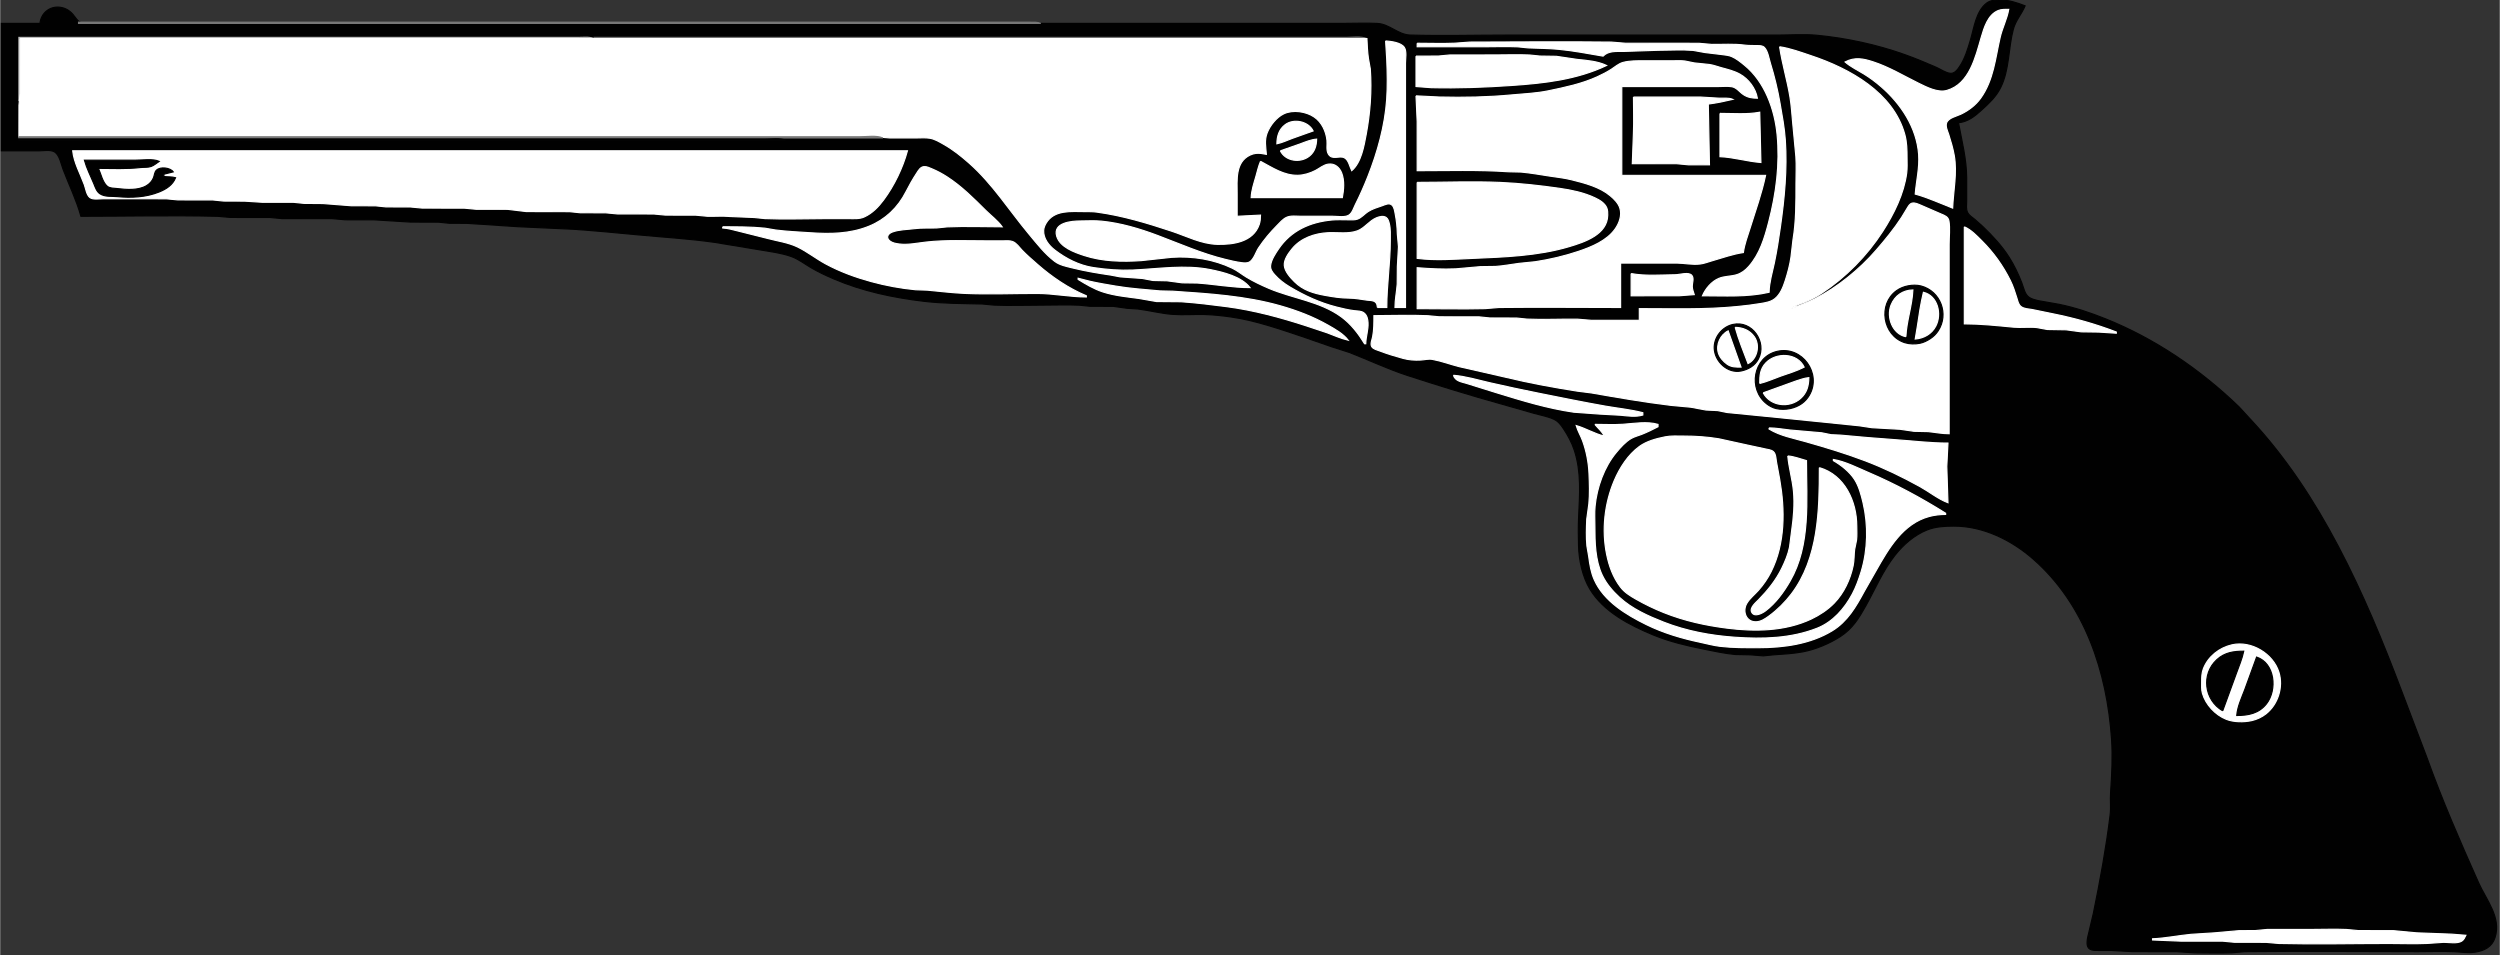 <?xml version="1.0" encoding="UTF-8"?>
<svg xmlns="http://www.w3.org/2000/svg" xmlns:xlink="http://www.w3.org/1999/xlink" width="513pt" height="196pt" viewBox="0 0 2138 817" version="1.1">

<rect x="0" y="0" width="2138" height="817" fill="#333333" stroke="none"/>

<path style="fill:#010101; stroke:#010101;" d="M34 20L1 20L1 129L33 129C36.886 129 43.193 127.827 46.606 130.028C50.751 132.7 52.155 140.653 53.808 145C58.842 158.237 65.268 171.327 69 185C107.961 185 147.052 184.061 186 185.015L197 185.985L231 186.039L241 186.985L284 187.015L295 187.985L320 188.039L351 189.961L375 190.039L384 190.961L399 191.039L443 193.911L490 196.089C508.342 197.346 526.691 199.088 545 200.83C566.942 202.918 589.152 204.178 611 207.3L650 213.75C658.973 215.308 668.406 216.379 677 219.559C683.061 221.803 688.44 226.025 694 229.254C700.01 232.744 706.61 235.838 713 238.573C737.462 249.042 763.67 254.587 790 257.714C806.619 259.688 823.294 259.605 840 260.015L850 260.961C863.613 261.557 877.373 261 891 261C901.637 261 912.373 260.574 923 261.039L932 261.961L952 262.039L964 263.714L973 264.286C982.995 265.514 992.956 268.219 1003 268.911C1011.96 269.527 1021.03 268.795 1030 269.015C1037.58 269.2 1045.48 270.086 1053 271.17C1073.49 274.123 1093.44 281.125 1113 287.645L1139 296.667L1154 301.464C1170.68 307.967 1186.93 315.722 1204 321.255C1230.53 329.853 1257.12 338.102 1284 345.576L1312 353.573C1317.58 355.164 1323.71 356.174 1329 358.649C1332.73 360.4 1335.1 363.636 1337.3 367C1340.99 372.623 1344.22 378.608 1346.33 385C1352.61 403.978 1350.9 423.429 1350.04 443C1349.69 450.942 1349.82 459.052 1350.01 467C1350.31 479.127 1353.43 493.546 1359.76 504C1371.46 523.319 1393.8 534.813 1414 543.139C1427.82 548.834 1442.4 552.293 1457 555.2C1466.01 556.994 1474.82 558.956 1484 559.83L1497 560.089L1508 560.985L1517 560.089C1525.36 559.517 1533.72 559.096 1542 557.532C1552.82 555.488 1564.78 550.411 1574 544.452C1584.39 537.739 1589.98 528.544 1595.86 518C1603.92 503.545 1610.35 488.098 1620.67 475C1627.86 465.871 1637.12 457.744 1648 453.352C1655.23 450.433 1663.32 450 1671 450C1696.17 450 1720.32 461.903 1739 478.286C1783.18 517.04 1802 574.917 1805.91 632C1806.95 647.194 1806.13 662.867 1805.09 678C1804.66 684.314 1805.49 690.707 1804.71 697C1801.24 725.296 1796.11 753.112 1790.4 781L1785.44 802C1785.03 804.6 1784.42 808.235 1786.03 810.566C1787.38 812.531 1789.81 812.818 1792 812.956L1806 813L1824 813.985L1861 814L1877 814.999C1887.63 815.05 1898.38 815.426 1909 814.961L1920 814.004C1969.32 813.417 2018.68 814 2068 814C2078.3 814 2088.71 813.589 2099 814.039C2105.16 814.309 2110.8 815.386 2117 814.41C2124.78 813.185 2131.34 810.037 2133.94 802C2139.53 784.71 2126.4 769.666 2119.86 755C2104.16 719.779 2088.68 684.34 2075.69 648L2054.43 592C2038.37 549.426 2021.02 507.261 1999.78 467C1979.18 427.965 1955.23 391.361 1925.09 359L1915 348.04C1882.28 316.383 1843.34 289.791 1801 272.8C1787.77 267.49 1774.96 263.156 1761 260.286L1743 257.116C1740.39 256.427 1737.43 255.801 1735.22 254.157C1731.58 251.434 1730.74 246.02 1729.19 242C1726.23 234.332 1722.72 226.949 1718.3 220C1712.11 210.264 1704.22 201.795 1695.91 193.834L1689 187.665C1686.86 185.95 1684.25 184.372 1682.89 181.91C1681.31 179.067 1682 175.123 1682 172L1682 152C1681.97 136.284 1677.85 120.368 1675 105C1683.15 104.182 1689.16 99.291 1695.01 93.921C1701.33 88.125 1707.13 82.8 1711.03 75C1718.72 59.617 1717.56 41.336 1721.92 25C1723.94 17.466 1729.06 11.994 1732 5C1724.56 2.13 1718.04 -0.038 1710 0.001C1706.08 0.02 1702.37 0.206 1699.09 2.653C1689.99 9.459 1688.3 23.863 1685.28 34C1682.92 41.919 1680.55 50.068 1675.9 56.999C1674.09 59.688 1671.64 63.07 1668 62.716C1664.07 62.334 1659.61 59.145 1656 57.576C1647.09 53.699 1638.16 49.951 1629 46.692C1605 38.157 1579.35 32.623 1554 30.17C1542.85 29.09 1531.2 30 1520 30L1454 30L1289 30C1261.37 30 1233.61 30.805 1206 29.985C1195.65 29.677 1188.23 20.554 1178 20.04C1168.38 19.556 1158.63 20 1149 20L1094 20L927 20L427 20L126 20L88 20C82.415 20 75.461 21.11 70.04 19.682C66.21 18.673 64.523 14.955 62.101 12.185C59.201 8.869 55.414 6.686 51 6.189C42.103 5.187 34.892 11.349 34 20z"/>
<path style="fill:#ffffff; stroke:#ffffff;" d="M1578 53C1582.73 57.111 1588.66 59.94 1594 63.204C1599.31 66.444 1604.31 70.208 1609 74.289C1625.87 88.968 1639.23 109.148 1640.91 132C1641.76 143.534 1638.9 154.609 1638 166C1648.91 168.984 1659.46 173.912 1670 178C1670.64 163.16 1674.01 147.863 1671.39 133C1670.31 126.907 1668.53 120.889 1666.66 115C1665.72 112.054 1663.76 108.268 1664.84 105.133C1666.33 100.791 1673.32 99.436 1677 97.68C1683.59 94.538 1689.69 89.947 1693.96 83.999C1705.07 68.535 1706.53 49.987 1710.65 32C1712.52 23.846 1716.59 16.167 1718 8C1714.98 8.009 1711.86 7.85 1709 9.009C1700.1 12.62 1696.88 23.611 1694.42 32C1689.56 48.638 1684.41 71.876 1665 77.361C1657.33 79.529 1647.72 74.548 1641 71.244C1628.22 64.963 1615.59 57.299 1602 52.884C1593.48 50.116 1586.29 48.653 1578 53z"/>
<path style="fill:#777777; stroke:#777777;" d="M67 19L67 20L890 20C887.109 18.787 884.131 19.001 881 19L868 19L819 19L651 19L67 19z"/>
<path style="fill:#bbbbbb; stroke:#bbbbbb;" d="M16 32L16 86L17 86L17 33L508 33C503.785 31.231 498.535 32 494 32L465 32L365 32L16 32z"/>
<path style="fill:#757575; stroke:#757575;" d="M508 32L508 33L1169 33C1163.78 30.811 1156.62 32 1151 32L1112 32L977 32L508 32z"/>
<path style="fill:#ffffff; stroke:#ffffff;" d="M17 33L16.985 80L16.039 90L16 117L536 117L705 117L749 117.015L761 117.996L783 118C786.932 118 791.103 117.619 795 118.213C799.282 118.866 803.284 121.324 807 123.424C815.1 128.003 822.006 133.553 828.961 139.704C848.685 157.147 862.999 179.887 879.753 200C886.533 208.139 893.478 217.168 902 223.581C906.298 226.816 911.886 227.848 917 229.127C927.862 231.841 938.959 233.669 950 235.299L958 236.826L977 238.184L986 239.907L998 240.17L1011 241.911L1024 242.089C1038.98 243.115 1053.97 245.998 1069 246C1061.56 236.522 1046.32 232.878 1035 230.6C1013.4 226.254 990.729 230.009 969 230.961C957.426 231.467 946.401 230.594 935 228.866C922.892 227.03 911.632 221.262 902.004 213.869C896.925 209.969 892.118 203.863 892.514 197C892.636 194.885 893.481 192.829 894.533 191.015C901.435 179.119 916.319 180.999 928 181C931.354 181 934.67 180.972 938 181.425C959.98 184.417 980.994 190.785 1002 197.742C1014.71 201.954 1027.37 208.652 1041 208.985C1054.69 209.321 1071.76 206.921 1076.89 192C1077.8 189.366 1077.94 186.755 1078 184L1058 185L1058 174L1058 166C1058 154.075 1056.26 138.745 1069 132.674C1070.59 131.915 1072.25 131.405 1074 131.192C1077.04 130.822 1080.03 131.448 1083 132C1082.51 125.779 1081.31 120.083 1083.56 114C1085.95 107.528 1091.66 100.276 1098 97.302C1105.81 93.638 1116.99 95.332 1123.96 100.109C1130.43 104.537 1134.01 112.365 1134.83 120C1135.22 123.63 1134.04 128.518 1136.03 131.772C1139.41 137.309 1145.4 132.66 1149.79 134.978C1153.39 136.882 1154.3 142.624 1156 146C1164.16 139.009 1166.49 125.109 1168.39 115C1171.81 96.768 1173.27 77.618 1171.91 59L1170.3 50C1169.52 44.508 1169.24 38.548 1169 33L17 33M1185 35L1185.96 51C1186.45 62.135 1186.67 73.881 1185.91 85C1184.38 107.396 1178.04 130.187 1169.8 151C1166.58 159.117 1163.04 167.209 1159.1 175C1157.65 177.89 1156.48 182.14 1153.61 183.972C1150.18 186.165 1143.9 185 1140 185L1113 185C1108.95 185 1103.73 184.161 1100 186.028C1096.89 187.585 1094.42 190.564 1092 193C1086.25 198.81 1080.88 205.18 1076.36 212C1074.06 215.456 1072.32 221.75 1068.73 223.972C1066.75 225.193 1064.2 224.98 1062 224.71C1057.31 224.133 1052.58 222.984 1048 221.87C1028.02 217.017 1009.19 208.662 990 201.425C974.634 195.63 958.404 190.811 942 189.171C936.085 188.579 929.941 188.972 924 189.001C916.444 189.037 900.217 190.346 903.657 202C906.444 211.438 918.63 215.734 927 218.49C942.642 223.64 959.649 224.03 976 222.911L1002 220.089C1019.65 218.881 1038.03 221.751 1054 229.489C1058.29 231.57 1061.94 234.611 1066 237.075C1072 240.72 1078.55 243.813 1085 246.573C1105.27 255.239 1128.87 257.678 1147 270.927C1155.41 277.071 1161.61 285.225 1167 294L1168 294C1168.13 287.876 1170.3 282.179 1169.96 276C1169.79 272.979 1169.1 269.742 1166.61 267.742C1164.19 265.806 1160.89 266.085 1158 265.714C1152.92 265.064 1147.96 263.882 1143 262.626C1128.81 259.031 1115.53 252.886 1103 245.396C1098.18 242.517 1093.86 239.207 1090.11 234.999C1088.04 232.675 1086.25 230.263 1086.64 227C1087.21 222.137 1090.69 216.959 1093.36 213C1104.1 197.089 1120.45 189.936 1139 188.17C1143.62 187.729 1148.36 188.002 1153 188C1155.59 187.999 1158.52 188.308 1161 187.397C1164.48 186.12 1166.93 182.941 1170 180.969C1173.67 178.611 1177.91 177.403 1182 175.987C1184.6 175.085 1188.02 173.185 1190.44 175.448C1192.37 177.254 1192.71 180.553 1193.2 183C1194.33 188.706 1194.87 194.199 1195.01 200L1195.99 211L1195.04 228L1194.91 243C1194.44 249.76 1193 256.17 1193 263L1202 263L1202 89L1202 54C1202 50.231 1203.22 43.758 1200.97 40.499C1198.09 36.318 1189.62 35.377 1185 35M1212 37L1212 40L1269 40C1278.64 40 1288.37 39.618 1298 40.039L1307 40.961C1315.69 41.341 1324.34 41.344 1333 42.17C1345.83 43.393 1358.36 45.86 1371 48C1375.42 43.435 1382.02 44 1388 44L1418 43C1427.91 43 1438.12 42.299 1448 43.093L1458 44.907L1473 46.715C1475.75 47.109 1478.41 47.258 1481 48.367C1485.07 50.104 1488.6 53.041 1492 55.805C1509.2 69.775 1517.75 93.459 1519.83 115C1522.29 140.395 1519.04 165.351 1512.63 190C1509.09 203.582 1505.06 217.236 1495.56 227.96C1492.65 231.242 1489.26 233.832 1485 235.061C1480.05 236.489 1474.84 236.12 1470 238.133C1463.78 240.721 1458.57 246.923 1456 253C1475.1 253 1494.3 254.275 1513 250C1513.17 241.583 1515.75 233.202 1517.49 225C1519.64 214.827 1521.25 204.299 1522.71 194C1526.16 169.717 1528.59 144.553 1526.91 120C1526.17 109.179 1524.17 98.624 1522.32 88C1520.3 76.416 1517.58 65.262 1514.12 54C1512.89 50.019 1512 43.654 1509.01 40.603C1507.4 38.974 1505.12 39.045 1503 39.005C1499.3 38.934 1495.67 39.058 1492 38.576C1482.77 37.364 1473.3 38.107 1464 37.996L1453 37.039L1433 37L1390 36.985L1378 36.004C1337.68 35.524 1297.32 35.935 1257 36L1244 36.961C1233.37 37.426 1222.64 37 1212 37M1522 40C1524.12 54.424 1528.5 68.6 1530.85 83C1532.05 90.324 1532.47 97.641 1533.17 105L1535.91 134C1536.43 141.607 1536 149.376 1536 157C1536 172.991 1536.08 189.23 1533.44 205L1531.7 220C1530.72 226.781 1528.9 233.489 1526.81 240C1525.02 245.559 1522.64 251.77 1517.91 255.501C1514.47 258.21 1510.18 258.878 1506 259.586C1499.34 260.715 1492.71 261.498 1486 262.169C1458.14 264.955 1430.01 264 1402 264L1402 274L1361 273.985L1349 273.004C1334.69 272.834 1320.29 273.587 1306 272.961L1297 272.039L1274 271.961L1265 271.039L1231 270.985L1221 270.039C1205.73 269.371 1190.29 270 1175 270C1175 276.088 1175.03 281.991 1173.91 288C1173.44 290.454 1171.73 294.119 1173.12 296.49C1174.38 298.634 1177.85 299.368 1180 300.192C1186.63 302.729 1193.17 304.698 1200 306.555C1205 307.914 1209.82 308.221 1215 307.958C1218.41 307.784 1221.58 306.786 1225 307.398C1232.78 308.789 1240.34 311.71 1248 313.627L1288 322.742C1308.04 327.617 1328.63 331.355 1349 334.561L1361 336.084C1383.56 340.044 1406.27 343.988 1429 346.715L1446 348.289L1459 350.711L1469 351.184L1477 352.816L1511 356.17L1590 364.17L1601 365.83L1625 367.17L1637 368.91L1649 369.17C1655.09 369.759 1660.84 370.996 1667 371L1667 248L1667 209C1667 202.583 1667.91 195.386 1666.85 189.055C1666.22 185.303 1663.15 184.324 1660 182.989L1643 175.604C1640.74 174.695 1637.72 173.066 1635.21 173.789C1633.2 174.368 1632.17 176.365 1631.15 178.019L1626.3 186C1619.84 195.927 1612.32 205.067 1604.58 214C1590.2 230.578 1571.55 245.696 1552 255.741C1545.57 259.045 1538.73 261.403 1532 264C1535.15 260.956 1539.01 260.164 1543 258.547C1548.15 256.462 1553.37 253.865 1558 250.794C1578.63 237.102 1596.69 218.806 1610.14 198C1619.71 183.183 1628.4 165.704 1630.71 148C1631.27 143.72 1631 139.307 1631 135C1631 128.159 1630.9 121.655 1629.08 115C1619.25 79.141 1581.82 58.609 1549 47.667C1540.21 44.736 1531.19 41.352 1522 40M1211 48L1211 74L1224 74.985C1247 75.549 1270.11 74.659 1293 73.09C1320.75 71.187 1348.58 68.092 1374 56C1366.57 52.421 1357.1 51.617 1349 50.83L1331 48.17L1317 47.961L1308 47.039C1298.04 46.603 1287.97 47 1278 47L1240 47.015L1230 47.961L1211 48M1211 82L1211.99 104L1212 146C1237.97 146 1264.12 145.138 1290 146.911L1301 147.17C1309.05 147.936 1317.03 149.306 1325 150.561C1331.37 151.563 1337.71 152.169 1344 153.745C1355.24 156.563 1367.9 159.789 1377 167.329C1380.4 170.151 1383.99 173.671 1385.35 178C1387.28 184.177 1384.81 190.966 1381.21 195.999C1374.09 205.938 1361.22 211.211 1350 214.996C1338.17 218.987 1325.34 222.003 1313 223.866L1299 225.289C1292.32 226.159 1285.74 227.449 1279 227.911L1266 228.089L1245 229.961C1233.96 230.444 1222.97 229.866 1212 229L1212 264C1231.31 264 1250.69 264.458 1270 263.985L1282 263.004C1316.66 262.592 1351.34 263 1386 263L1386 225L1434 225.004C1440.7 225.083 1447.26 226.633 1454 225.816C1457.43 225.4 1460.7 224.088 1464 223.141C1472.84 220.606 1481.89 217.34 1491 216C1491.97 208.798 1494.65 201.913 1496.81 195C1501.43 180.209 1506.86 165.182 1510 150L1387 150L1387 74L1450 74L1470 74C1473.57 74 1477.45 73.586 1480.99 74.148C1485.24 74.825 1487.61 78.621 1491.01 80.891C1494.83 83.433 1498.53 83.96 1503 84C1501.49 75.551 1495.51 67.591 1488 63.414C1483.03 60.651 1477.43 59.336 1472 57.848C1468.67 56.935 1465.43 55.67 1462 55.17L1449 53.816L1441 52.184C1437.38 51.752 1433.64 52 1430 52L1406 52C1400.12 52 1393.73 51.861 1388 53.426C1384.25 54.45 1381.21 57.237 1378 59.302C1374.19 61.747 1370.11 63.809 1366 65.691C1352.81 71.732 1338.15 74.801 1324 77.715C1313.69 79.838 1303.4 80.18 1293 81.17C1272.41 83.129 1251.71 83.493 1231 82.985L1211 82M1397 83C1397 93.305 1397.41 103.705 1396.96 114L1396 140L1434 140.015L1444 140.961L1462 141L1461 89C1467.97 88.1 1475.17 86.645 1482 85C1478.24 83.424 1474.03 84.137 1470 83.961L1454 83L1397 83M1471 97L1471 134C1482.75 134.504 1494.28 138.073 1506 139L1505 96C1493.96 98.05 1482.2 97 1471 97M1092 123C1096.5 122.039 1100.69 120.036 1105 118.424L1123 112C1119 103.827 1106.51 101.105 1099.09 106.653C1093.72 110.668 1092.06 116.653 1092 123z"/>
<path style="fill:#797979; stroke:#797979;" d="M16 117L16 118L755 118C749.293 115.605 741.154 117 735 117L691 117L540 117L16 117z"/>
<path style="fill:#030303; stroke:#030303;" d="M16 119L16 120L672 120C666.784 117.811 659.619 119 654 119L615 119L481 119L16 119z"/>
<path style="fill:#ffffff; stroke:#ffffff;" d="M1095 129C1099.39 137.986 1112.27 139.676 1119.9 133.442C1124.39 129.765 1125.87 124.557 1126 119C1121.04 119.436 1116.64 121.322 1112 123.05L1095 129M62 129C62.991 138.885 68.555 148.717 71.947 158C73.116 161.2 73.828 166.817 76.702 168.972C79.411 171.004 84.818 170 88 170L117 170L142 170.039L152 170.985L182 171.039L191 171.961L209 172.039L224 173L251 173.039L260 173.961L276 174.089L300 175.961L321 176.039L330 176.961L351 177.039L361 177.985L397 178.039L407 178.985L434 179.039L450 180.961L487 181.039L496 181.961L518 182.039L528 182.985L559 183.039L569 183.985L595 184.039L605 184.985C611.306 185.14 617.715 184.572 624 185.17L645 186.039L654 186.961C670.932 187.702 688.05 187 705 187L726 187C730.366 187 734.919 187.425 739 185.583C745.917 182.461 751.177 176.983 755.622 171C764.657 158.839 772.01 143.62 776 129L62 129z"/>
<path style="fill:#010101; stroke:#010101;" d="M72 137C73.888 143.901 77.281 150.394 80.011 157C81.261 160.025 82.405 163.834 85.275 165.721C89.615 168.576 95.127 167.706 100 168.17C112.082 169.32 124.572 168.803 136 164.177C142.052 161.728 147.538 158.224 150 152C146.671 151.075 143.418 151.384 140 151L140 149L148 147C145.491 143.448 136.984 142.284 133.6 145.603C131.901 147.27 131.954 149.913 131.111 151.999C129.919 154.951 127.744 157.32 124.995 158.911C117.871 163.034 107.8 162.246 100 161.285C97.165 160.935 93.819 161.225 91.499 159.258C87.55 155.911 86.142 148.578 84 144C95.955 144 108.125 144.687 120 143.286C122.932 142.939 126.184 143.395 128.998 142.401C131.561 141.497 133.768 139.5 136 138C130.293 135.605 122.154 137 116 137L72 137z"/>
<path style="fill:#ffffff; stroke:#ffffff;" d="M1078 138C1076.2 142.195 1075.26 146.617 1074 151C1072.29 156.945 1070.27 162.785 1070 169L1148 169C1149.25 162.267 1149.95 154.546 1147.44 148.001C1145.57 143.152 1141.44 139.606 1136 140.38C1131.83 140.974 1128.62 143.944 1125 145.816C1120.47 148.156 1115.12 149.839 1110 149.946C1097.99 150.196 1088.12 143.388 1078 138M618 194L618 195C622.521 195.207 626.614 196.573 631 197.576L656 203.849C664.448 206.124 674.097 207.42 682 211.238C690.314 215.255 697.835 221.276 706 225.691C718.309 232.348 731.52 237.158 745 240.848C757.359 244.231 770.257 246.617 783 247.83L793 248.17C803.607 249.179 814.355 250.495 825 250.961C845.587 251.862 866.392 250.967 887 251C901.046 251.023 914.98 253.991 929 254L929 253C913.865 246.699 899.258 236.772 887 225.949C882.586 222.052 878.122 218.254 874.039 214C871.607 211.466 869.355 207.912 865.961 206.603C863.521 205.663 860.561 206.001 858 206L843 206C826.032 206 808.863 205.157 792 207.05C784.625 207.878 776.393 209.674 769 208.711C766.388 208.37 763.306 207.899 761.153 206.262C757.323 203.349 759.161 199.919 763.019 198.483C768.954 196.274 775.792 196.401 782 195.576C788.333 194.734 794.638 195.239 801 194.961L810 194.039C825.605 193.356 841.379 194 857 194C853.166 188.602 847.682 184.659 843 179.999C832.597 169.647 822.364 159.387 810 151.345C805.879 148.664 801.531 146.342 797 144.428C794.91 143.546 792.383 142.264 790.043 142.528C787.017 142.869 785.455 145.701 783.954 148.005C780.582 153.178 777.54 158.493 774.752 164C767.91 177.519 757.097 187.854 743 193.547C726.81 200.086 710.042 200.257 693 199.089C683 198.405 672.961 198.008 663 196.711L654 195.171C642.048 193.975 630.016 194 618 194M1212 156L1212 221C1227.65 222.978 1243.33 221.725 1259 221.039C1286.73 219.825 1315.15 218.937 1342 210.964C1355.18 207.05 1374.72 200.57 1374.98 184C1375.01 182.017 1374.99 179.888 1374.26 178.015C1372.55 173.667 1368 171.087 1364 169.19C1354.72 164.794 1344.12 162.59 1334 161.131C1317.06 158.69 1300.1 156.788 1283 156.039C1259.43 155.007 1235.59 156 1212 156M1178 263L1186 263C1186 243.883 1189 225.088 1189 206C1189 201.014 1189.37 195.875 1188.1 191.005C1187.63 189.225 1187.08 187.148 1185.49 186.029C1183.06 184.327 1179.47 185.316 1177 186.367C1170.95 188.945 1167 195.128 1161 197.4C1153.36 200.295 1143.97 198.69 1136 199.039C1124.3 199.552 1112.32 203.69 1104.82 213.015C1101.88 216.667 1097.97 222.032 1098.33 227C1098.7 232.178 1103.55 237.493 1107.04 240.957C1114.34 248.201 1123.22 250.839 1133 252.614C1140.21 253.923 1146.64 254.965 1154 255.001C1159.11 255.025 1163.95 256.06 1169 256.714C1171.42 257.029 1174.49 256.76 1176.4 258.579C1177.71 259.826 1177.74 261.346 1178 263M1680 194L1680 277C1694.01 277 1708.06 278.504 1722 279.83C1728.64 280.462 1735.37 279.464 1742 280.174L1751 281.826L1767 282.089L1780 283.83L1795 284.039L1810 285L1810 284C1792.46 277.235 1774.44 272.166 1756 268.449L1738 264.753C1734.95 264.243 1730.94 264.167 1728.43 262.142C1726.29 260.416 1725.76 257.485 1724.98 255C1723.37 249.862 1721.81 244.835 1719.4 240C1713.03 227.22 1705.1 216.089 1695 206C1690.45 201.456 1685.93 196.645 1680 194M1395 234L1395 253L1436 252.985L1449 252C1448.29 249.712 1447.34 247.425 1447.3 244.998C1447.25 242.129 1448.97 238.15 1446.97 235.603C1444.41 232.349 1436.54 234.954 1433 234.996C1420.58 235.144 1407.23 236.271 1395 234M922 238L922 239C928.704 243.104 935.49 247.169 943 249.641C952.801 252.867 963.809 253.91 974 255.282L989 257.91L1010 258.089C1022.99 258.979 1036.08 260.583 1049 262.282C1072.01 265.307 1094.96 271.48 1117 278.67L1135 284.657C1140.93 286.902 1146.82 289.536 1153 291C1148.75 285.495 1142 281.708 1136 278.287C1123.02 270.887 1109.34 265.668 1095 261.579C1065.33 253.121 1033.61 251.185 1003 249.089L992 248.83C979.39 247.63 966.491 246.848 954 244.679C946.684 243.408 939.25 242.248 932 240.572L922 238z"/>
<path style="fill:#010101; stroke:#010101;" d="M1632 244.468C1628.45 245.138 1624.95 246.519 1622 248.638C1605.93 260.216 1610.08 286.945 1629 293.084C1632.93 294.359 1637.96 294.444 1642 293.62C1645.2 292.968 1648.28 291.411 1650.99 289.613C1653.67 287.83 1655.83 285.673 1657.61 282.985C1667.04 268.73 1659.71 249.037 1643 244.613C1639.52 243.69 1635.52 243.803 1632 244.468z"/>
<path style="fill:#ffffff; stroke:#ffffff;" d="M1630 288C1630.59 274.569 1635.42 261.487 1636 248C1627.43 248.201 1620.48 252.864 1617.28 261C1613.21 271.37 1618.53 285.686 1630 288M1645 250C1642.72 259.472 1641.22 269.359 1639.83 279L1638 290C1645.35 289.354 1652.02 285.741 1655.56 279C1661.01 268.625 1657.3 252.925 1645 250z"/>
<path style="fill:#010101; stroke:#010101;" d="M1482 277.53C1472.8 279.613 1465.66 288.509 1466.07 298C1466.55 309.258 1477.53 319.637 1489 317.327C1495.2 316.079 1500.93 312.768 1503.9 306.985C1511.33 292.5 1498.5 273.796 1482 277.53z"/>
<path style="fill:#ffffff; stroke:#ffffff;" d="M1484 280C1486.86 290.488 1491.2 300.813 1495 311C1502.96 307.083 1505.49 295.285 1500.35 288.015C1496.44 282.493 1490.52 280.153 1484 280M1489 314L1478 283C1471.39 286.232 1467.38 294.729 1469.65 302C1470.84 305.814 1473.81 309.121 1477 311.427C1480.7 314.103 1484.64 313.997 1489 314z"/>
<path style="fill:#010101; stroke:#010101;" d="M1520 300.529C1499.24 305.32 1494.78 332.935 1511 345.468C1513.38 347.301 1516.07 348.769 1519 349.468C1522.75 350.361 1527.24 350.285 1531 349.482C1534.52 348.73 1538.06 347.302 1540.99 345.2C1543.66 343.283 1545.82 340.838 1547.47 337.999C1558.23 319.486 1541.22 295.632 1520 300.529z"/>
<path style="fill:#ffffff; stroke:#ffffff;" d="M1505 328C1511.18 326.534 1517.02 323.82 1523 321.692C1529.71 319.305 1536.69 317.327 1543 314C1537.19 301.799 1519.21 301.137 1510.33 310.301C1505.32 315.472 1505 321.223 1505 328M1243 321C1244.63 325.898 1249.43 326.557 1254 327.86L1280 335.975C1301.75 342.664 1323.41 349.328 1346 352.572L1368 354.17L1386 355.17C1392.36 355.775 1398.76 356.845 1405 355L1405 353C1394.52 350.288 1383.64 349.266 1373 347.385C1354.27 344.075 1335.64 340.278 1317 336.551C1302.65 333.681 1288.27 330.618 1274 327.349C1263.85 325.022 1253.4 321.828 1243 321M1508 336C1514.11 347.518 1530.4 349.342 1539.96 340.786C1545.34 335.969 1546.94 329.949 1547 323C1543.14 323.387 1539.69 324.711 1536 325.881L1508 336M1364 363C1366.77 366.435 1370.1 368.951 1372 373C1363.62 371.015 1356.21 366.365 1348 364C1349.32 368.569 1351.83 372.549 1353.46 377C1356.69 385.871 1358.55 395.563 1358.96 405C1359.33 413.467 1359.65 422.564 1358.83 431L1357.04 444C1356.71 451.489 1356.42 459.539 1357.17 467L1358.71 476C1359.62 482.93 1360.62 489.509 1363.51 496C1371.67 514.269 1390.78 525.778 1408 534.244C1422.59 541.419 1438.17 546.014 1454 549.36C1459.6 550.545 1465.31 552.134 1471 552.816C1481.92 554.123 1493.01 554 1504 554C1525.47 554 1548.32 550.913 1567 539.536C1580.03 531.601 1587.27 519.016 1594.31 506L1604.58 488C1615.23 469.176 1627.54 447.776 1650 441.757C1654.57 440.533 1659.29 440.039 1664 440L1664 439C1642.85 425.745 1620.96 413.975 1598 404.15C1588.51 400.091 1578.2 394.756 1568 393L1568 394C1574.74 397.877 1581.75 403.426 1586.03 410C1589.82 415.819 1591.76 423.298 1593.35 430C1597.85 449.056 1597.45 470.316 1591.72 489C1589.71 495.534 1587.43 501.947 1584.22 508C1577.55 520.587 1567.46 532.113 1554 537.385C1531.57 546.168 1507.64 546.718 1484 545.089C1463.28 543.663 1442.42 539.81 1423 532.203C1409.57 526.945 1395.75 520.797 1385 510.907C1379.06 505.439 1373.81 499.34 1370.32 492C1364.29 479.304 1364 463.8 1364 450C1364 444.377 1363.63 438.601 1364.17 433C1365.73 416.879 1371.9 399.507 1382.33 387C1385.86 382.753 1390.18 377.884 1395 375.086C1397.78 373.469 1401.02 372.731 1404 371.55C1408.81 369.641 1413.42 367.399 1418 365L1418 363C1408.65 360.236 1397.56 362.256 1388 362.91C1380.06 363.454 1371.96 363 1364 363M1513 366L1513 367C1522.56 372.791 1533.36 374.688 1544 377.71C1561.16 382.586 1578.32 387.731 1595 394.064C1611.22 400.221 1626.82 407.805 1642 416.175C1649.97 420.571 1657.49 426.779 1666 430L1665 399L1666 379C1650.82 379 1636.1 377.129 1621 376.09C1605.31 375.009 1589.66 373.661 1574 372.17L1566 371.816L1558 370.184L1531 367.834C1524.99 367.19 1519.06 366.05 1513 366M1556 400C1556 436.584 1555.23 477.458 1532.1 508C1526.81 514.986 1520.08 521.677 1513 526.841C1509.75 529.207 1506.16 531.698 1502 531.851C1493.22 532.175 1489.99 522.758 1494.01 516C1496.52 511.779 1500.59 508.63 1503.83 505C1508.1 500.213 1511.85 494.737 1514.73 489C1526.87 464.773 1526.65 435.985 1522.08 410L1519.31 395C1518.89 392.749 1518.9 390.276 1517.97 388.147C1516.69 385.209 1513.86 384.776 1511 384.251L1495 380.801L1470 375.324C1460.15 373.682 1449.97 373 1440 373C1434.7 373 1429.22 372.597 1424 373.666C1416.38 375.226 1408.38 377.292 1402 381.928C1392.36 388.94 1385.18 400.16 1380.58 411C1372.26 430.592 1369.77 453.111 1374 474C1376.05 484.082 1379.5 493.723 1385.76 501.996C1389.34 506.732 1393.93 509.521 1399 512.421C1406.74 516.849 1414.72 520.699 1423 524C1440.5 530.978 1458.39 534.91 1477 537.286C1500.88 540.333 1526.69 539.993 1549 529.511C1556.04 526.203 1563.29 521.435 1568.71 515.829C1577.01 507.237 1582.45 495.633 1584.88 484C1585.86 479.313 1585.62 474.703 1586.18 470L1587.82 462C1588.29 458.059 1588 453.962 1588 450C1588 428.971 1577.72 406.258 1556 400M1529 390C1529.88 400.06 1532.87 409.892 1533.83 420C1534.91 431.298 1533.88 442.831 1532.27 454L1530.49 468C1529.18 474.321 1526.7 480.225 1523.89 486C1518.9 496.258 1511.93 504.861 1504 513C1501.72 515.345 1496.12 519.804 1498.14 523.682C1500.52 528.275 1507.31 524.502 1510 522.467C1518.78 515.817 1525.53 506.455 1530.99 497C1548.75 466.204 1545 428.07 1545 394C1539.61 392.529 1534.63 390.46 1529 390M1909 551.529C1898.12 553.987 1888.49 561.517 1884.47 572C1883.09 575.6 1883.01 579.195 1883 583C1882.99 586.303 1882.73 589.788 1883.64 593C1886.4 602.74 1894.67 611.488 1904 615.236C1910.39 617.802 1919.33 617.851 1926 616.319C1930.28 615.337 1934.55 613.328 1938 610.61C1948.3 602.495 1953.04 587.721 1949.09 575C1944.16 559.106 1925.45 547.811 1909 551.529z"/>
<path style="fill:#010101; stroke:#010101;" d="M1901 608L1912.69 576C1914.95 569.69 1917.62 563.581 1919 557C1910.35 557.001 1902.72 558.087 1896.04 564.188C1882.38 576.656 1885.17 598.822 1901 608M1930 562L1919.81 590C1917.11 597.097 1913.67 604.378 1913 612C1922.89 611.999 1931.99 610.265 1938.47 601.985C1947.75 590.126 1945.82 567.382 1930 562z"/>
<path style="fill:#ffffff; stroke:#ffffff;" d="M1841 803L1841 804L1865 804.985L1901 805.015L1911 805.961L1938 806.015L1949 806.985C1980.29 807.752 2011.7 807 2043 807C2053.97 807 2065.04 807.44 2076 806.961L2090 806C2094.34 805.998 2101.66 807.392 2105.47 804.977C2107.3 803.815 2108.09 801.849 2109 800L2097 799.039L2067 797.911L2047 796.039L2017 795.985L2007 795.039C1997.04 794.603 1986.97 795 1977 795L1939 795.015L1929 795.961L1915 796.039L1894 797.911L1874 799.17C1863.04 800.231 1851.98 802.529 1841 803z"/>
</svg>
